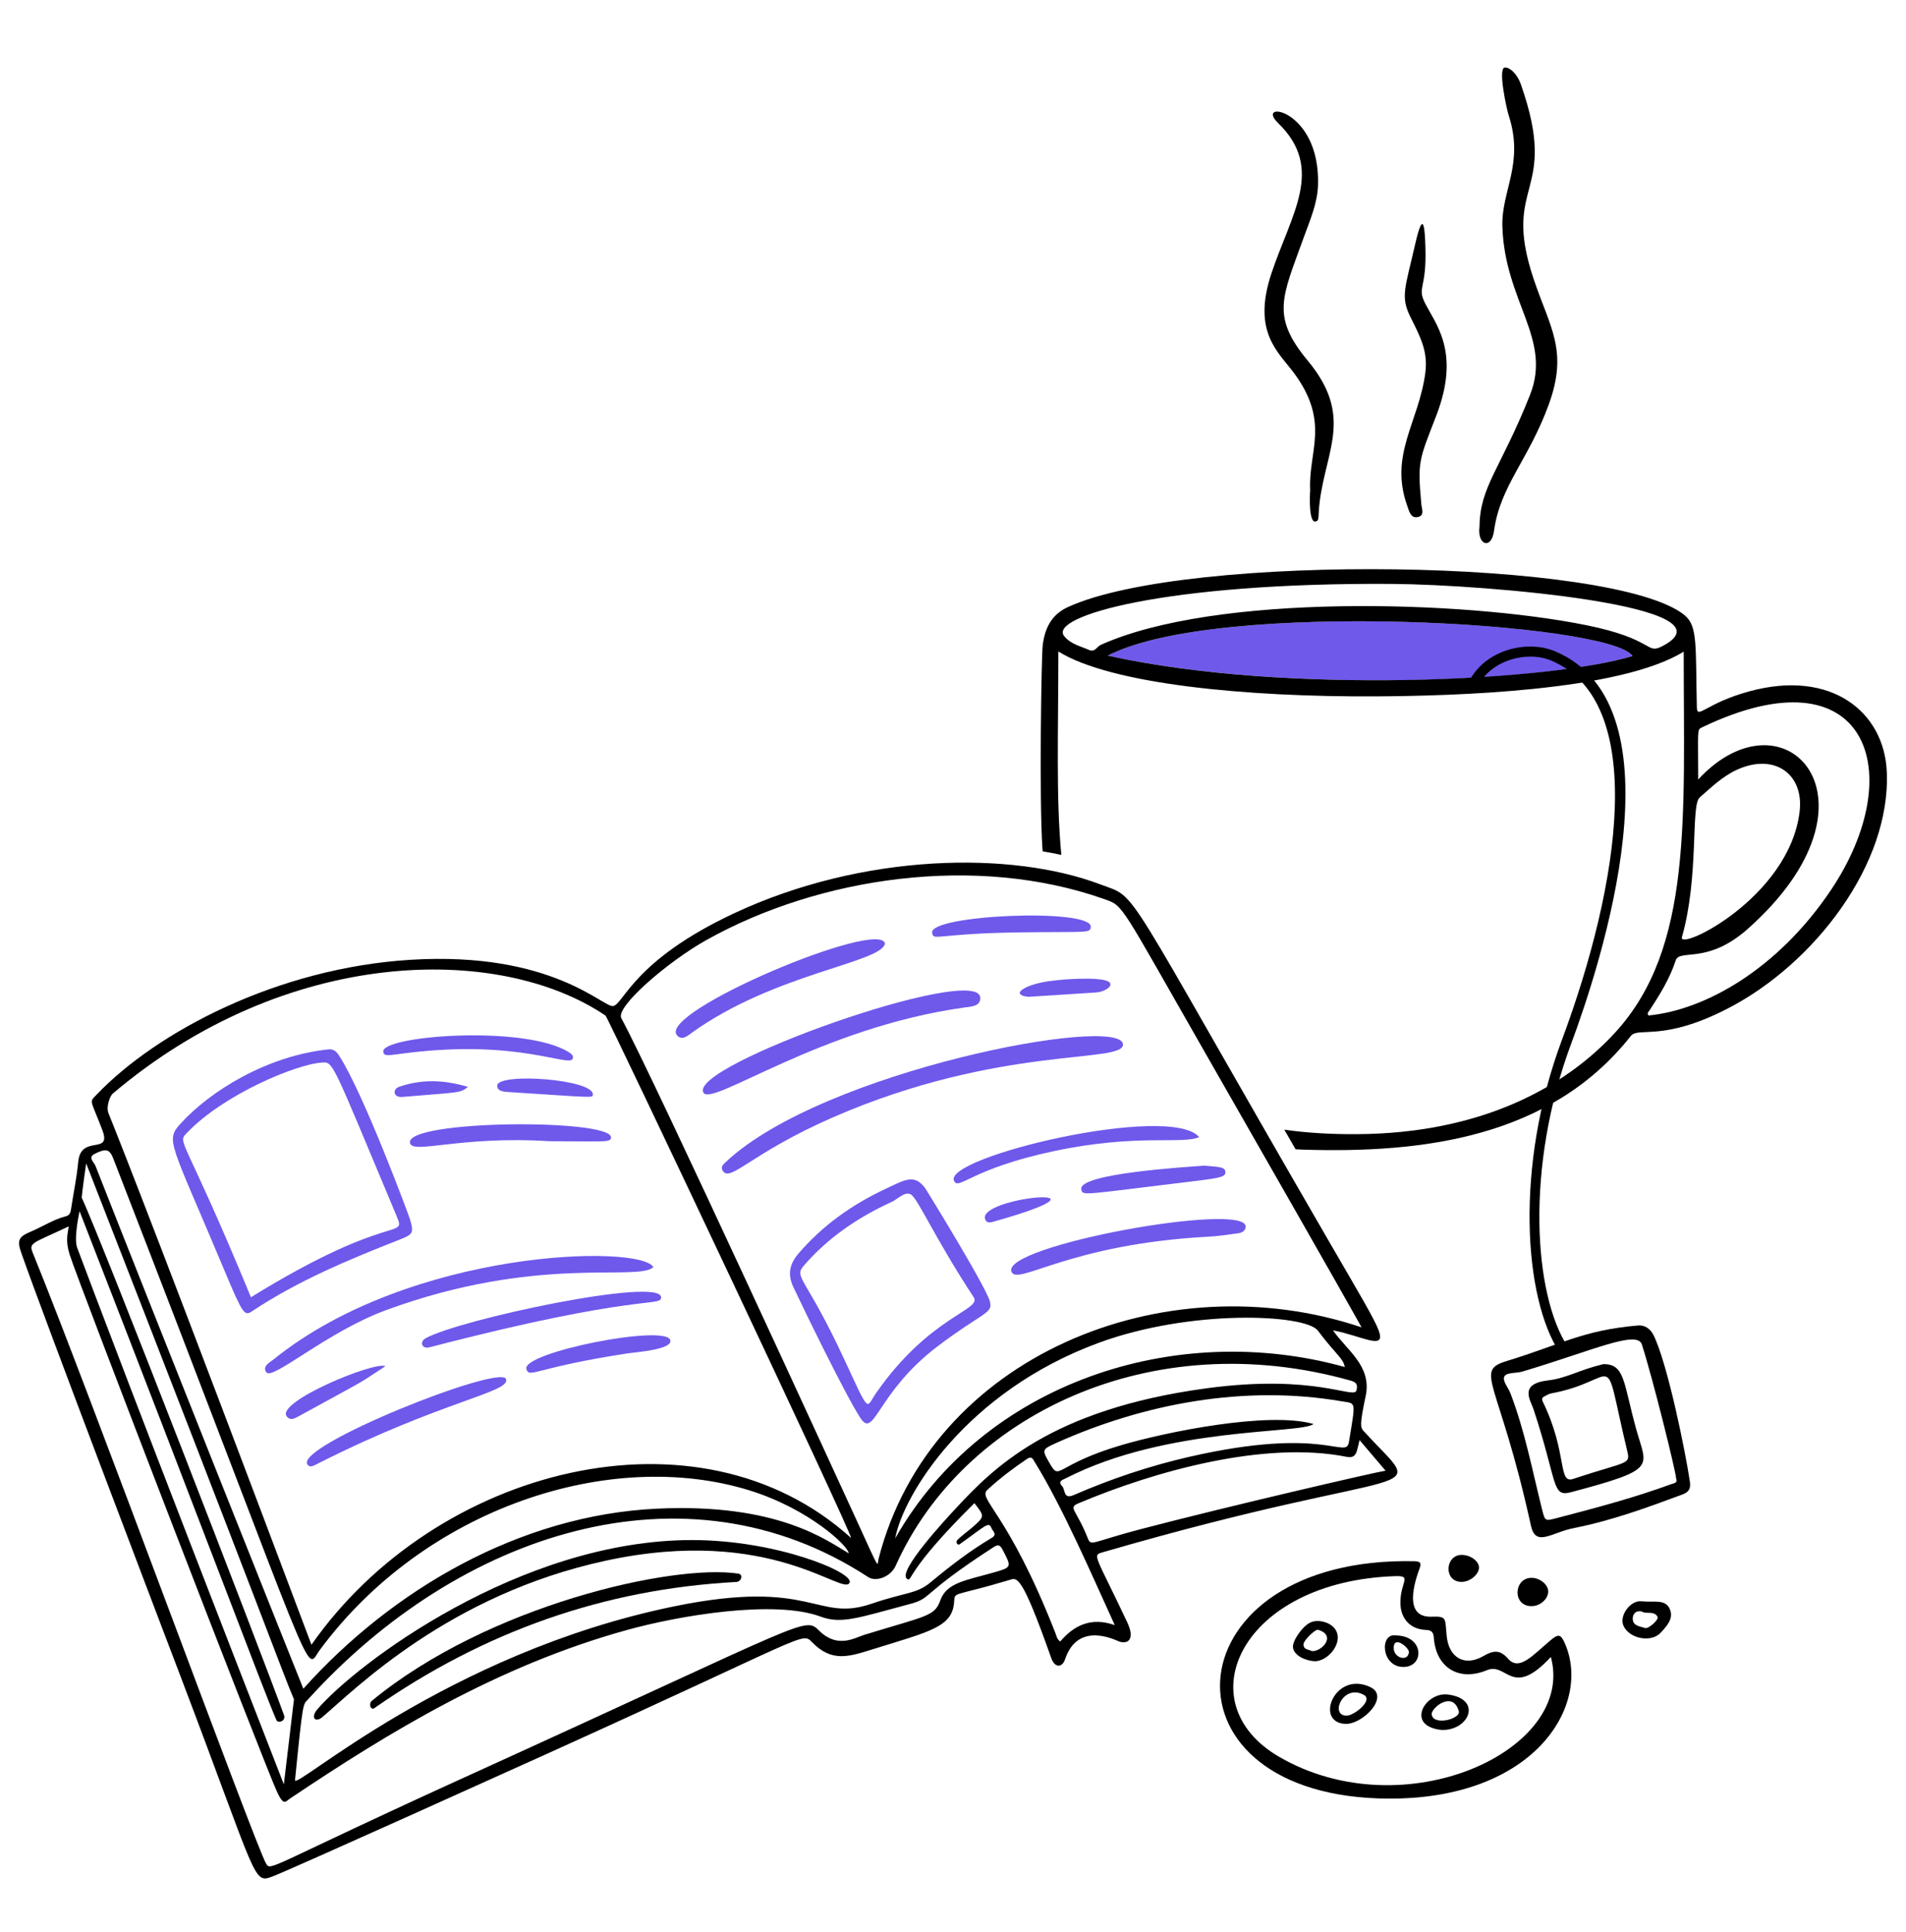 <svg width="73" height="74" viewBox="0 0 73 74" fill="none" xmlns="http://www.w3.org/2000/svg">
<g clip-path="url(#clip0_578_16235)">
<path d="M56.665 20.176C56.68 18.625 57.461 17.989 58.598 15.13C59.455 12.974 57.638 11.571 57.541 8.68C57.495 7.314 58.385 6.273 57.784 4.421C57.702 4.169 57.379 2.68 57.613 2.593C57.751 2.543 58.084 2.755 58.255 3.246C59.736 7.49 57.494 6.946 58.73 10.659C59.357 12.542 60.077 13.411 59.318 15.492C58.546 17.611 57.454 18.608 57.221 20.334C57.123 21.061 56.572 20.887 56.665 20.176L56.665 20.176Z" fill="black"/>
<path d="M50.18 18.769C50.102 17.293 50.959 16.182 49.564 14.293C48.962 13.478 47.944 12.721 48.698 10.464C49.463 8.177 50.745 6.453 48.951 4.712C48.03 3.819 50.571 4.142 50.48 7.087C50.458 7.795 50.168 8.442 49.931 9.1C49.107 11.391 48.667 12.101 50.087 13.813C51.819 15.9 50.816 17.176 50.55 19.171C50.463 19.825 50.554 19.943 50.378 19.973C50.131 20.014 50.159 19.02 50.181 18.769H50.18Z" fill="black"/>
<path d="M54.593 9.457C54.646 11.091 54.269 10.976 54.57 11.591C54.969 12.404 55.959 13.468 55.005 15.93C54.343 17.638 54.289 17.67 54.437 19.31C54.452 19.48 54.579 19.757 54.289 19.805C54.027 19.849 53.973 19.582 53.903 19.389C53.196 17.427 54.325 16.204 54.587 14.303C54.703 13.463 54.399 12.904 54.024 12.15C53.63 11.358 53.812 11.055 54.204 9.341C54.515 7.983 54.569 8.72 54.593 9.457L54.593 9.457Z" fill="black"/>
<path d="M52.776 68.876C44.102 68.571 44.924 59.601 54.162 59.792C54.386 59.797 54.453 59.845 54.369 60.073C54.043 60.95 53.892 61.95 54.827 61.917C55.44 61.895 55.338 61.983 55.41 62.67C55.496 63.495 56.103 63.841 56.819 63.422C57.196 63.202 57.453 63.176 57.754 63.521C58.188 64.02 58.696 63.398 59.395 62.813C59.689 62.567 59.781 62.585 59.938 62.947C60.988 65.352 58.684 69.083 52.776 68.876V68.876ZM59.398 63.459C57.895 65.082 57.725 63.643 56.946 63.967C55.881 64.41 55.001 63.872 54.916 62.729C54.898 62.481 54.809 62.432 54.581 62.421C54.01 62.391 53.649 61.987 53.636 61.416C53.619 60.594 54.107 60.343 53.446 60.364C47.545 60.555 45.391 65.191 48.99 67.283C53.784 70.069 60.37 67.031 59.398 63.458L59.398 63.459Z" fill="black"/>
<path d="M63.96 61.64C64.106 61.997 63.833 62.28 63.608 62.527C63.243 62.927 62.395 62.761 62.177 62.259C62.009 61.874 62.446 61.283 62.863 61.327C63.36 61.379 63.79 61.226 63.96 61.64ZM62.877 61.717C62.623 61.669 62.534 61.838 62.534 61.99C62.533 62.28 62.816 62.284 63.009 62.352C63.132 62.395 63.54 62.033 63.486 61.926C63.356 61.67 63.047 61.836 62.877 61.717Z" fill="black"/>
<path d="M58.677 61.513C57.919 61.532 57.967 60.451 58.638 60.429C58.953 60.418 59.279 60.666 59.296 60.929C59.315 61.215 59.008 61.505 58.677 61.513V61.513Z" fill="black"/>
<path d="M55.961 59.551C56.297 59.54 56.634 59.773 56.645 60.023C56.656 60.285 56.313 60.58 55.991 60.584C55.286 60.595 55.34 59.571 55.961 59.551H55.961Z" fill="black"/>
<path d="M50.363 63.624C50.009 63.609 49.562 63.411 49.521 63.098C49.488 62.848 49.888 62.274 50.192 62.137C50.466 62.014 50.88 62.106 51.092 62.339C51.515 62.803 50.935 63.607 50.363 63.624ZM50.241 63.234C50.611 63.271 51.211 62.639 50.484 62.419C50.376 62.387 49.925 62.825 49.923 62.975C49.922 63.197 50.139 63.166 50.241 63.234H50.241Z" fill="black"/>
<path d="M51.531 66.022C50.323 65.975 51.13 63.964 52.486 64.615C53.246 64.98 52.183 66.048 51.531 66.022ZM51.592 65.706C51.864 65.697 52.602 65.121 52.242 64.916C51.442 64.46 50.9 65.73 51.592 65.706Z" fill="black"/>
<path d="M55.212 66.255C55.574 66.255 54.383 66.329 54.441 65.636C54.473 65.257 54.948 64.832 55.458 64.898C56.786 65.07 56.271 66.286 55.212 66.255ZM55.872 65.537C55.644 64.719 54.795 65.423 54.834 65.665C54.905 66.11 55.953 65.831 55.872 65.537Z" fill="black"/>
<path d="M53.464 62.635C54.552 62.648 54.563 63.835 53.755 63.842C52.893 63.849 52.831 62.528 53.464 62.635ZM53.962 63.267C53.951 63.084 53.352 62.604 53.381 63.142C53.401 63.513 53.94 63.65 53.962 63.267Z" fill="black"/>
<path d="M62.665 54.73C62.172 52.941 62.236 52.231 61.403 52.245C60.454 52.475 59.993 52.786 59.292 52.867C58.155 52.998 58.621 53.628 58.733 53.969C59.672 56.808 59.418 57.35 60.174 57.148C63.524 56.255 63.072 56.21 62.665 54.73V54.73ZM60.252 56.641C59.658 56.839 60.051 55.663 59.091 53.685C59.032 53.564 59.074 53.516 59.165 53.471C59.247 53.43 59.33 53.38 59.419 53.364C62.1 52.863 61.349 51.466 62.291 55.434C62.459 56.14 62.491 55.895 60.252 56.641Z" fill="black"/>
<path d="M62.525 25.123C59.235 26.14 49.091 26.582 42.428 25.11C46.648 22.918 61.704 23.847 62.525 25.123Z" fill="#6E59EB"/>
<path d="M64.722 56.74C64.562 55.656 63.873 52.224 63.328 51.129C63.214 50.901 63.006 50.74 62.735 50.764C60.621 50.945 59.777 51.494 57.721 52.121C56.425 52.515 57.402 52.816 58.634 58.426C58.819 59.27 59.405 58.693 60.304 58.517C61.727 58.237 63.08 57.74 64.433 57.238C64.694 57.14 64.761 57.005 64.722 56.74ZM64.016 56.838C62.584 57.364 61.112 57.752 59.639 58.137C59.172 58.259 59.176 58.269 59.057 57.791C58.685 56.304 58.4 54.793 57.847 53.354C57.761 53.132 57.517 52.865 57.626 52.702C57.722 52.558 58.074 52.597 58.306 52.529C60.977 51.734 62.699 50.924 62.883 51.49C63.293 52.756 64.189 56.371 64.195 56.617C64.262 56.8 64.125 56.799 64.016 56.838L64.016 56.838Z" fill="black"/>
<path d="M59.891 51.888C59.829 51.888 59.767 51.857 59.731 51.801C58.36 49.709 58.016 44.666 59.814 39.849C62.057 33.837 63.13 26.858 59.408 25.297C58.479 24.907 57.036 25.286 56.567 26.358C56.524 26.455 56.411 26.5 56.315 26.457C56.218 26.415 56.173 26.302 56.216 26.205C56.779 24.917 58.444 24.477 59.556 24.943C64.554 27.039 61.291 36.985 60.172 39.983C58.417 44.686 58.732 49.578 60.051 51.591C60.134 51.719 60.042 51.888 59.891 51.888L59.891 51.888Z" fill="black"/>
<path d="M72.264 29.548C72.162 27.277 70.154 25.62 67.004 26.476C65.336 26.93 65.003 27.565 64.99 27.098C64.935 24.773 65.034 23.985 64.526 23.566C61.884 21.386 45.483 21.155 40.905 23.248C40.261 23.542 40.017 24.072 39.936 24.709C39.886 25.102 39.797 30.634 39.926 32.498C39.929 32.534 39.932 32.57 39.935 32.606C40.18 32.646 40.418 32.691 40.649 32.742C40.442 30.529 40.535 28.058 40.535 24.95C42.544 26.205 47.751 26.699 52.71 26.67C55.617 26.653 62.012 26.485 64.486 24.957C64.486 31.309 64.837 36.288 61.871 39.534C59.923 41.666 56.693 43.409 51.968 43.437C50.976 43.442 50.05 43.39 49.189 43.265C49.334 43.517 49.479 43.768 49.621 44.016C49.712 44.022 49.803 44.026 49.893 44.029C54.467 44.175 59.38 43.581 62.458 39.679C62.752 39.307 63.679 39.927 66.224 38.598C69.47 36.905 72.425 33.115 72.264 29.548ZM42.428 25.11C46.648 22.919 61.704 23.848 62.526 25.124C59.448 26.074 49.297 26.628 42.428 25.11ZM63.66 24.751C63.032 25.075 63.377 24.473 60.758 23.944C56.014 22.985 46.543 22.721 42.163 24.697C42.015 24.762 41.935 24.989 41.716 24.894C41.376 24.746 40.993 24.664 40.753 24.355C40.173 23.605 44.611 22.304 53.322 22.363C56.936 22.388 66.63 23.219 63.66 24.751ZM64.418 35.891C65.084 33.546 64.747 30.848 65.097 30.542C65.544 30.152 65.97 29.737 66.518 29.484C67.957 28.822 69.104 29.64 68.924 31.096C68.517 34.395 64.258 36.45 64.418 35.891ZM70.113 34.106C68.082 37.12 65.31 38.681 63.138 38.892C63.068 38.797 63.143 38.749 63.176 38.698C63.57 38.093 63.953 37.481 64.178 36.787C64.326 36.324 65.373 36.96 66.927 35.586C72.486 30.664 68.361 26.261 65.041 29.854C65.041 27.947 64.99 27.952 65.179 27.861C71.531 24.812 73.154 29.593 70.113 34.106Z" fill="black"/>
<path d="M42.241 59.448C54.599 55.86 54.753 57.569 52.23 54.81C52.099 54.668 52.074 54.565 52.306 53.463C52.547 52.322 51.603 51.733 51.052 50.951C52.171 51.161 53.1 51.75 52.803 50.952C52.636 50.505 52.059 49.542 50.949 47.627C42.753 33.476 43.668 34.449 42.138 33.869C38.765 32.592 33.074 32.653 28.096 34.987C24.273 36.781 23.89 38.444 23.487 38.53C23.114 38.609 21.162 36.429 15.739 36.758C10.625 37.068 5.999 39.518 3.702 41.921C3.403 42.234 3.459 42.066 3.919 43.278C4.293 44.264 3.096 43.419 2.996 44.5C2.942 45.089 2.817 45.672 2.729 46.259C2.707 46.402 2.694 46.539 2.522 46.582C2.043 46.704 1.631 46.98 1.182 47.169C0.703 47.371 0.647 47.503 0.819 47.994C1.72 50.558 5.969 61.718 6.936 64.259C9.908 72.076 9.678 72.151 10.452 71.86C11.165 71.591 20.531 67.356 20.967 67.16C30.983 62.632 30.707 62.491 31.097 62.89C31.862 63.676 32.514 63.447 33.414 63.168C35.653 62.472 36.494 62.311 36.545 61.32C36.565 60.949 36.552 61.147 38.674 60.507C38.953 60.423 39.123 60.271 40.261 63.496C40.412 63.922 40.696 63.839 40.787 63.561C41.288 62.039 42.773 62.842 42.875 62.872C43.23 62.978 43.468 62.756 43.172 62.128C41.935 59.504 41.818 59.571 42.241 59.448ZM51.952 53.25C51.862 53.607 50.396 52.607 46.217 53.169C40.214 53.977 38.012 56.26 36.615 57.761C36.296 58.104 34.332 60.208 34.742 60.47C34.949 60.602 34.633 60.221 37.32 57.569C37.717 58.079 37.716 58.075 37.245 58.493C37.146 58.581 36.75 58.878 36.654 58.996C36.585 59.081 36.69 59.189 36.75 59.146C37.762 58.427 37.867 58.256 37.976 58.529C38.023 58.647 38.21 58.764 37.981 58.9C37.147 59.393 36.383 59.984 35.639 60.603C35.096 61.055 34.67 60.978 33.392 61.417C31.244 62.156 31.16 60.422 25.809 61.523C17.088 63.316 11.257 68.612 11.3 68.174C11.605 65.097 11.607 65.295 11.788 65.095C17.561 58.715 26.237 55.813 33.251 60.4C33.558 60.6 34.116 60.386 34.303 59.969C36.896 54.171 44.116 50.727 51.737 52.878C51.968 52.943 52.003 53.044 51.952 53.25ZM42.94 55.349C40.375 56.107 40.613 56.752 40.2 56.039C39.903 55.525 39.897 55.513 40.463 55.259C43.825 53.753 47.666 53.03 51.382 53.667C51.952 53.764 51.925 53.619 51.665 55.223C51.552 55.92 50.784 54.595 45.556 55.793C44.033 56.142 42.556 56.636 41.124 57.259C40.717 57.437 40.807 57.048 40.68 56.918C40.495 56.728 40.709 56.673 40.831 56.611C44.703 54.631 49.812 54.924 50.311 54.538C48.587 54.044 44.66 54.84 42.94 55.349V55.349ZM51.505 52.355C45.049 50.556 37.69 52.935 34.284 58.919C34.599 57.242 37.003 53.3 42.07 51.432C45.616 50.125 49.996 50.331 50.472 50.959C51.209 51.932 51.444 52.014 51.505 52.355ZM27.064 35.997C31.386 33.582 37.395 32.7 42.292 34.434C43.05 34.703 42.846 34.535 46.208 40.408C51.756 50.103 51.805 50.231 52.149 50.836C44.597 48.293 35.65 51.934 33.654 59.682C33.578 59.975 33.757 60.291 32.741 58.078C32.258 57.028 25.045 41.3 23.796 38.994C23.564 38.566 25.573 36.83 27.065 35.996L27.064 35.997ZM4.312 41.889C10.938 36.266 19.084 36.122 23.192 38.896C23.282 38.957 32.619 58.687 32.595 58.901C26.737 53.6 16.676 56.196 11.929 62.992C6.361 48.204 4.695 43.978 4.159 42.645C4.045 42.365 4.233 41.956 4.312 41.889ZM3.62 44.194C4.07 43.966 4.2 44.012 4.344 44.384C12.377 65.083 11.637 64.019 12.25 63.19C16.27 57.753 23.379 55.423 28.719 57.084C30.981 57.788 32.503 59.219 32.503 59.488C31.672 59.002 29.794 57.562 25.165 57.78C19.916 58.026 15.029 60.872 11.618 64.676C11.593 64.627 5.619 49.652 3.655 44.646C3.604 44.516 3.354 44.33 3.62 44.194ZM3.048 46.389C8.114 59.403 10.078 64.72 10.588 65.879C10.647 66.014 10.96 65.915 10.878 65.689C10.012 63.302 3.891 47.48 3.129 45.869C3.144 45.655 3.284 44.658 3.3 44.556C10.277 62.439 10.796 64 11.259 65.082C11.184 65.676 10.976 67.498 10.871 68.339C5.16 53.667 3.542 49.341 2.957 47.789C2.814 47.409 3.048 46.389 3.048 46.389L3.048 46.389ZM38.031 60.232C36.984 60.53 36.254 60.614 36.014 61.293C35.798 61.911 35.461 61.886 33.1 62.613C32.741 62.724 32.091 63.144 31.392 62.47C30.798 61.897 31.188 61.979 18.042 67.956C10.246 71.5 10.375 71.688 10.19 71.371C9.769 70.649 3.424 53.302 1.265 48.006C1.091 47.58 1.2 47.648 2.632 46.969C2.583 47.299 2.508 47.524 2.666 48.044C2.939 48.943 10.199 67.774 10.62 68.647C10.872 69.172 10.925 69.005 11.119 68.874C14.884 66.35 19.052 63.798 24.018 62.425C26.034 61.867 29.665 61.259 31.429 61.914C32.224 62.21 32.865 61.961 34.857 61.429C35.722 61.197 35.217 61.091 38.041 59.262C38.214 59.15 38.293 59.146 38.398 59.35C38.753 60.03 38.761 60.024 38.031 60.232L38.031 60.232ZM42.695 62.239C41.801 61.927 41.144 62.235 40.607 62.867C40.477 62.777 40.465 62.655 40.425 62.551C38.6 57.893 37.431 57.415 37.816 57.059C38.288 56.623 38.796 56.238 39.326 55.88C39.519 55.749 39.56 55.882 39.632 55.997C40.697 57.717 41.849 60.386 42.695 62.239ZM41.661 58.91C41.235 57.826 40.896 57.747 41.29 57.581C44.255 56.327 48.456 55.171 51.573 55.794C51.964 55.872 51.959 55.594 52.071 55.154L53.067 56.325C52.743 56.367 47.027 57.69 43.676 58.568C41.791 59.062 41.79 59.238 41.661 58.909V58.91Z" fill="black"/>
<path d="M15.702 46.696C15.652 46.531 13.94 41.911 12.99 40.431C12.903 40.296 12.786 40.168 12.593 40.188C10.201 40.439 8.048 41.797 6.933 43.014C6.31 43.694 6.507 43.665 8.623 48.721C9.307 50.355 9.371 50.407 9.649 50.222C11.413 49.048 13.358 48.24 15.32 47.47C15.824 47.272 15.856 47.211 15.702 46.696ZM9.611 49.683C7.036 43.437 6.769 43.797 7.157 43.39C8.582 41.897 11.373 40.754 12.314 40.697C12.776 40.669 12.656 40.529 15.176 46.539C15.592 47.531 15.052 46.323 9.611 49.683Z" fill="#6E59EB"/>
<path d="M25.024 48.53C24.409 49.096 20.587 48.036 14.768 50.183C12.52 51.013 10.445 52.869 10.205 52.56C10.024 52.328 10.336 52.177 10.49 52.054C15.739 47.827 24.53 47.645 25.024 48.53Z" fill="#6E59EB"/>
<path d="M25.319 49.681C25.327 50.074 24.542 49.492 16.449 51.6C16.159 51.675 16.054 51.391 16.301 51.254C17.628 50.519 25.302 48.897 25.319 49.681V49.681Z" fill="#6E59EB"/>
<path d="M12.21 56.035C11.994 56.144 11.874 56.225 11.776 56.089C11.265 55.38 19.136 52.25 19.378 52.81C19.596 53.316 16.939 53.643 12.21 56.035Z" fill="#6E59EB"/>
<path d="M23.402 43.564C23.393 43.766 23.167 43.707 21.043 43.707C17.618 43.488 15.791 44.226 15.702 43.772C15.526 42.883 23.437 42.838 23.402 43.564Z" fill="#6E59EB"/>
<path d="M21.938 40.539C21.819 40.903 19.889 39.792 15.587 40.329C14.83 40.424 14.715 40.465 14.68 40.286C14.561 39.673 20.017 39.242 21.75 40.276C21.846 40.333 21.979 40.413 21.938 40.539Z" fill="#6E59EB"/>
<path d="M24.094 51.824C20.482 52.37 20.281 52.807 20.161 52.434C19.958 51.8 25.541 50.69 25.675 51.333C25.749 51.689 24.348 51.786 24.094 51.825V51.824Z" fill="#6E59EB"/>
<path d="M14.763 52.323C13.549 53.105 14.499 52.565 11.416 54.254C11.268 54.335 11.105 54.413 10.979 54.242C10.571 53.685 14.337 52.128 14.763 52.323Z" fill="#6E59EB"/>
<path d="M22.707 41.924C22.698 42.06 22.699 42.029 19.434 41.821C19.229 41.808 19.031 41.765 19.045 41.57C19.082 41.072 22.747 41.329 22.707 41.924Z" fill="#6E59EB"/>
<path d="M17.925 41.626C17.607 41.87 17.68 41.821 15.404 42.011C15.054 42.04 15.032 41.714 15.277 41.627C16.136 41.325 16.993 41.35 17.925 41.626Z" fill="#6E59EB"/>
<path d="M37.926 49.915C37.964 49.596 35.455 45.533 35.444 45.518C35.026 44.949 34.688 45.167 33.9 45.539C32.632 46.137 31.51 46.928 30.59 47.999C30.243 48.403 30.15 48.793 30.39 49.303C30.781 50.133 32.375 53.419 32.949 54.3C33.498 55.143 33.564 53.343 35.911 51.561C37.533 50.33 38.009 50.302 37.926 49.915ZM33.558 53.346C33.157 53.921 33.343 54.232 32.337 52.064C30.863 48.882 30.384 48.938 30.787 48.472C31.717 47.395 32.866 46.62 34.15 46.033C34.393 45.922 34.638 45.626 34.877 45.74C35.14 45.866 35.795 47.406 37.292 49.681C37.62 50.177 35.621 50.389 33.558 53.346L33.558 53.346Z" fill="#6E59EB"/>
<path d="M43.01 39.991C43.082 40.751 38.318 39.996 31.912 42.788C28.751 44.167 27.972 45.297 27.683 44.841C27.581 44.682 27.718 44.58 27.816 44.487C31.541 41.002 42.903 38.853 43.01 39.991Z" fill="#6E59EB"/>
<path d="M36.938 38.586C31.428 39.35 27.29 42.374 26.947 41.855C26.273 40.838 37.422 36.892 37.543 38.198C37.574 38.546 37.179 38.553 36.938 38.586Z" fill="#6E59EB"/>
<path d="M47.709 46.978C47.705 47.144 47.565 47.213 47.421 47.233C47.041 47.285 46.659 47.344 46.276 47.364C40.922 47.648 38.948 49.271 38.737 48.699C38.367 47.699 47.731 46.008 47.709 46.978L47.709 46.978Z" fill="#6E59EB"/>
<path d="M33.895 36.141C33.734 36.876 29.663 37.278 26.506 39.547C26.343 39.665 26.109 39.876 25.923 39.642C25.208 38.744 33.73 35.165 33.895 36.141Z" fill="#6E59EB"/>
<path d="M45.928 43.548C45.28 43.839 43.571 43.409 40.389 44.081C37.171 44.76 36.721 45.606 36.539 45.225C36.107 44.317 44.809 42.238 45.928 43.548Z" fill="#6E59EB"/>
<path d="M41.777 35.498C41.759 35.757 41.628 35.673 39 35.71C35.843 35.755 35.761 36.051 35.701 35.728C35.57 35.031 41.829 34.77 41.777 35.498Z" fill="#6E59EB"/>
<path d="M45.767 45.232C41.429 45.753 41.463 45.816 41.413 45.547C41.297 44.937 45.512 44.69 46.123 44.643C46.646 44.691 46.917 44.683 46.931 44.873C46.945 45.055 46.835 45.104 45.767 45.232Z" fill="#6E59EB"/>
<path d="M41.975 38.011L39.392 38.177C38.716 38.107 39.161 37.778 39.902 37.625C40.57 37.487 42.015 37.414 42.4 37.568C42.743 37.706 42.345 37.986 41.975 38.011Z" fill="#6E59EB"/>
<path d="M38.111 46.772C37.978 46.809 37.813 46.876 37.739 46.713C37.34 45.841 43.291 45.3 38.111 46.772Z" fill="#6E59EB"/>
<path d="M32.541 60.611C32.309 61.169 29.559 58.396 23.197 59.773C17.193 61.072 13.605 64.693 12.344 65.764C12.076 65.991 11.885 65.78 12.151 65.469C13.617 63.752 19.897 58.981 26.508 58.982C29.742 58.982 32.704 60.219 32.541 60.611Z" fill="black"/>
<path d="M28.203 60.587C23.142 60.858 18.549 62.48 14.339 65.418C14.202 65.513 14.102 65.254 14.245 65.136C18.687 61.481 25.759 59.89 28.273 60.267C28.49 60.299 28.385 60.578 28.203 60.587Z" fill="black"/>
</g>
<defs>
<clipPath id="clip0_578_16235">
<rect width="73" height="73" fill="white" transform="translate(0 0.764)"/>
</clipPath>
</defs>
</svg>
